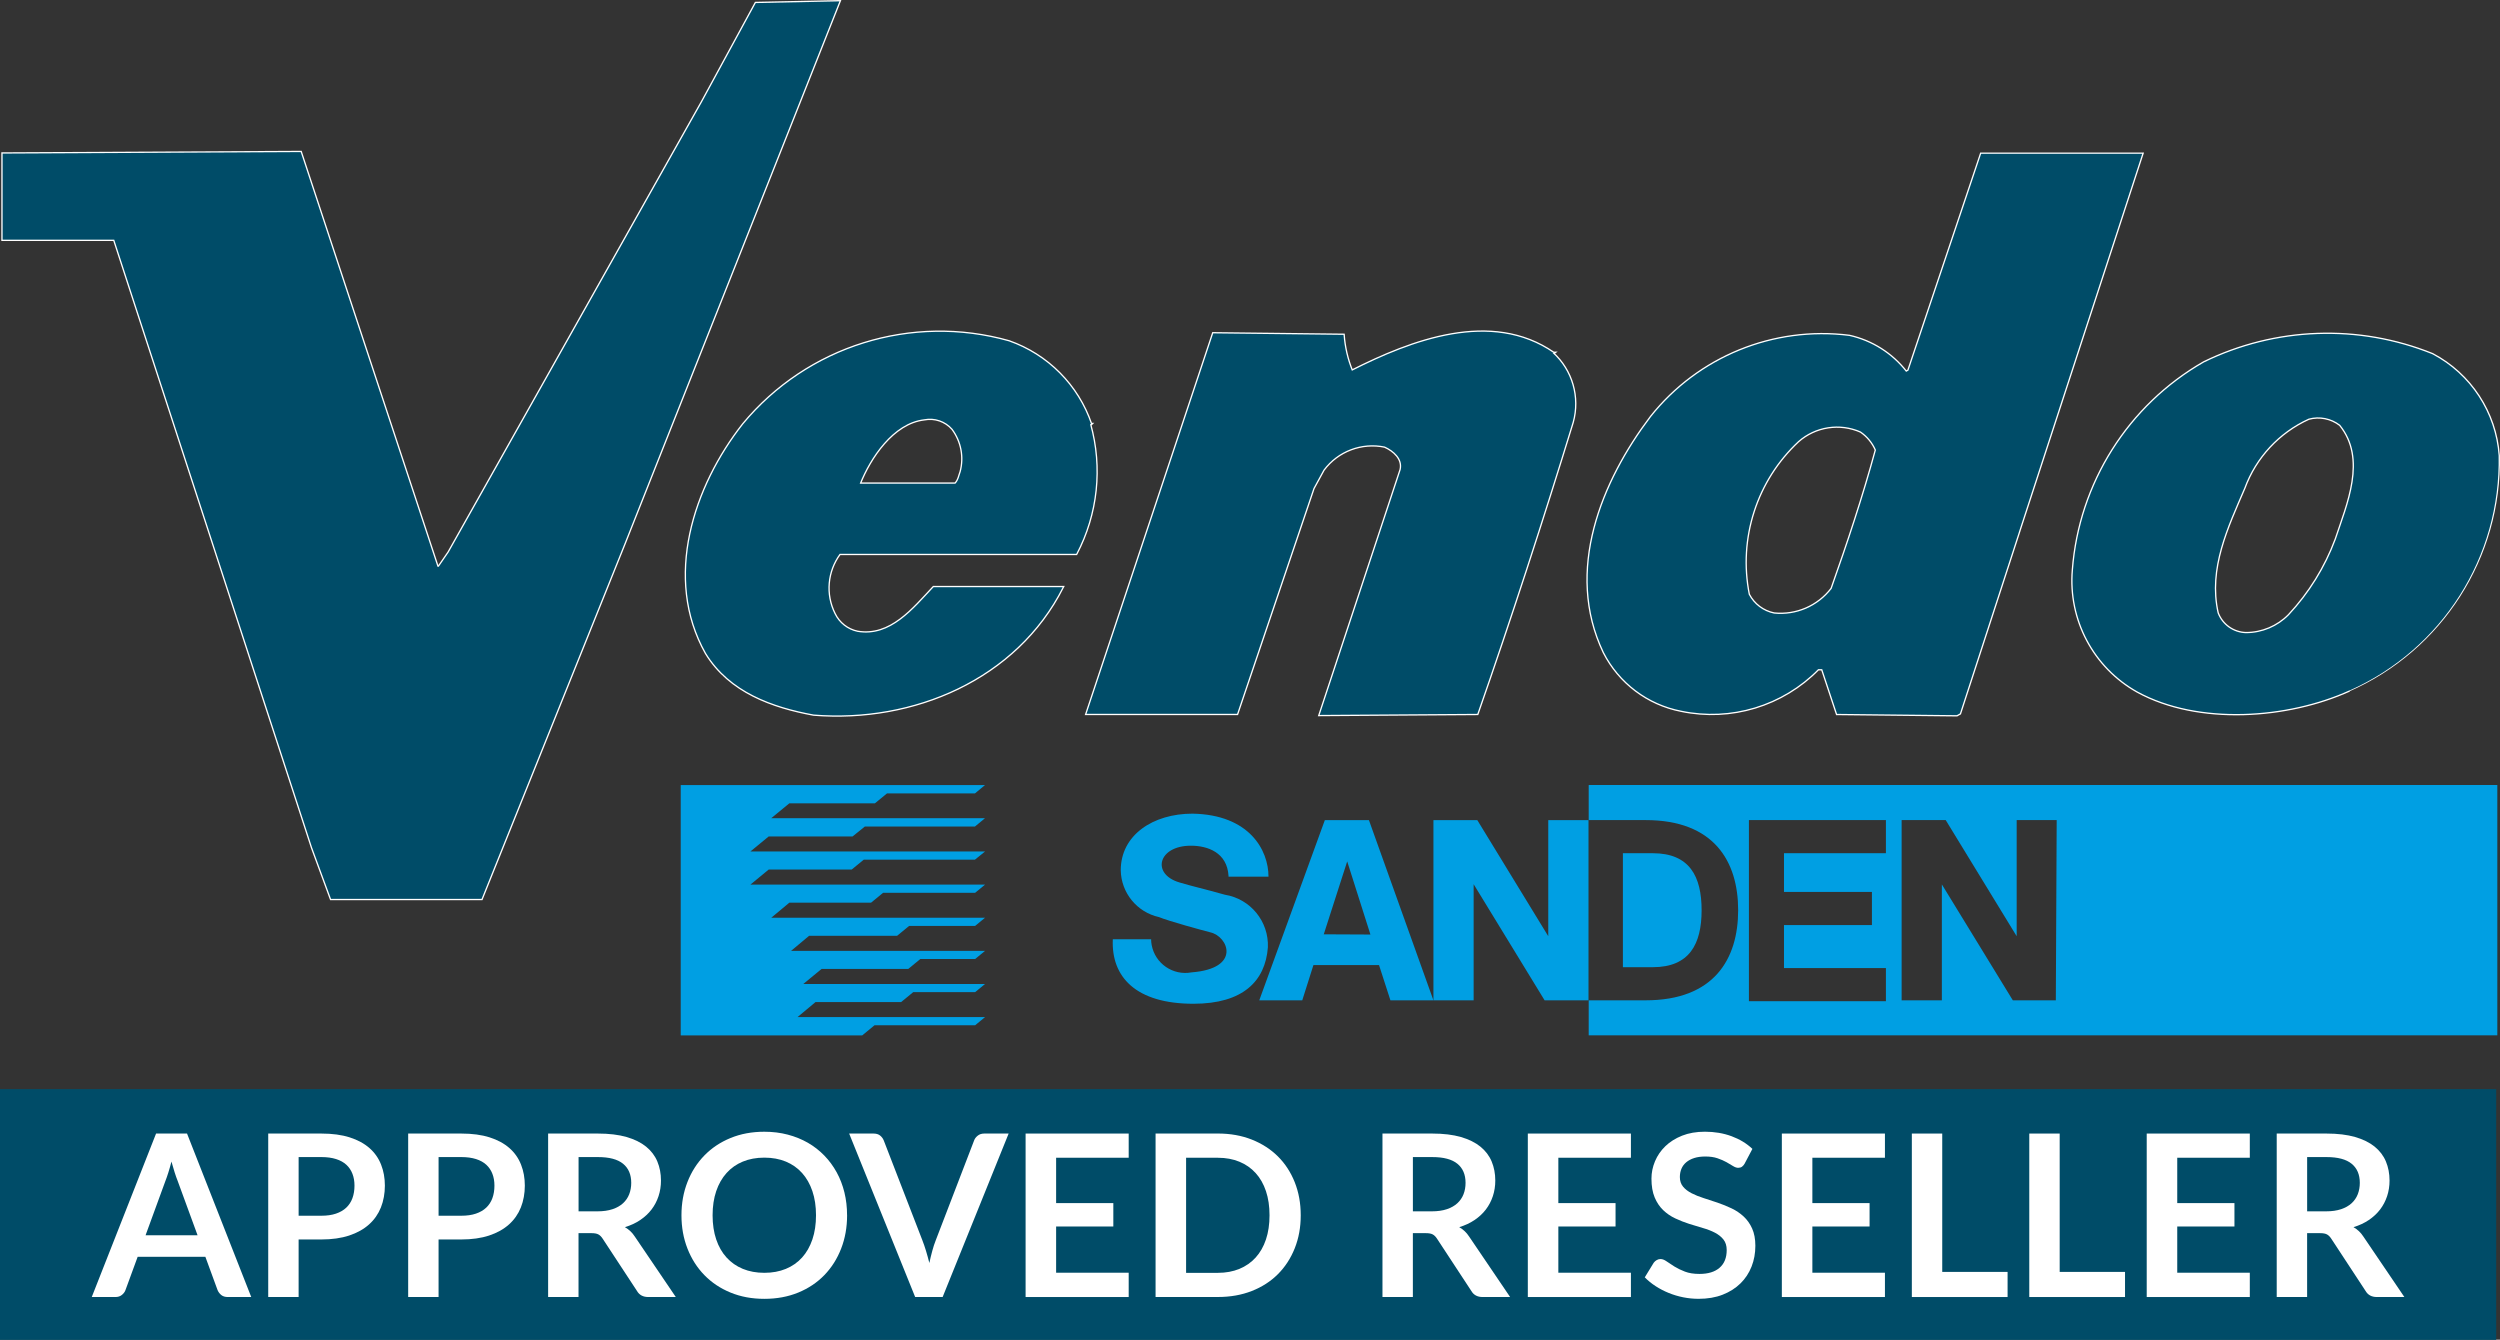<?xml version="1.0" encoding="UTF-8"?>
<!--
    Ich klaue bei der Automatenland GmbH
-->
<svg id="b" xmlns="http://www.w3.org/2000/svg" viewBox="0 0 1017.33 545.15"><rect x="0" y="0" width="1017.33" height="545.15" fill="#333333" stroke="none"/><g id="c"><path d="m388.76,196.85h-38.94c4.11-10.41,13.48-24.77,26.25-26.25,4.28-.84,8.68.66,11.55,3.94,3.73,5.02,4.96,11.47,3.33,17.5-.53,1.31-.79,3.41-2.19,4.81Zm356.62,42.71c-5.53,7.22-14.41,11.06-23.45,10.15-4.44-.9-8.24-3.76-10.33-7.79-4.54-22.88,3.07-46.48,20.13-62.4,7-6.15,16.93-7.69,25.47-3.94,2.74,1.87,4.9,4.48,6.21,7.53-5.25,19.25-11.46,37.89-18.03,56.45Zm205.14-20.04c4.64-14.09,13.04-32.73,1.75-46.65-3.63-2.79-8.36-3.73-12.78-2.54-12.18,5.53-21.64,15.71-26.25,28.27-6.74,15.75-14.96,32.64-10.85,50.85,1.82,4.84,6.39,8.09,11.55,8.23,6.58,0,12.89-2.66,17.5-7.35,8.32-8.91,14.81-19.38,19.08-30.81ZM1.07,62.52v35.01h45.42l80.51,247.32,7.7,20.92h61.26l58.11-144.49L341.59.56l-34.04.7-21.88,40.26-103.09,183.26-4.03,5.86h-.53L122.37,61.9l-121.3.61Zm442.91,110.09c-5.39-15.76-17.71-28.18-33.43-33.69-39.52-11.11-81.88,2.09-108.08,33.69-19.95,25.38-32.38,62.57-15.14,93.2,9.63,15.75,27.13,21.88,43.76,24.94,40.52,3.24,82.35-14.35,101.34-51.81h-52.51c-8.23,8.75-17.5,20.48-30.98,18.2-4.09-.86-7.55-3.58-9.36-7.35-3.95-7.89-3.13-17.32,2.1-24.42h96.27c8.52-16.23,10.53-35.11,5.6-52.77h.44Zm188.24-28.97c-25.38-17.5-57.85-4.99-82.09,7.26-1.89-4.66-3.05-9.59-3.41-14.62l-53.03-.61-51.55,154.81h61.26l31.07-91.8,4.11-7.53c5.78-7.72,15.5-11.41,24.94-9.45,3.68,1.66,7.53,4.99,6.48,9.45l-32.99,99.77,64.15-.44c13.39-38.33,26.78-79.55,38.77-118.67,2.84-10.18-.31-21.08-8.14-28.18h.44Zm189.29,72.9l50.23-153.94h-65.55l-29.58,88.21-.96.53c-5.77-7.41-13.94-12.57-23.1-14.62-30.79-3.85-61.37,8.62-80.69,32.91-19.87,26.25-35.01,62.66-19.17,95.83,6.26,12.32,17.85,21.07,31.42,23.72,20.25,4.25,41.26-2.12,55.75-16.89h1.66l6.04,18.2,48.75.53,1.23-.7,23.98-73.78Zm134.51,64.41c-24.94,11.29-61.26,14.09-86.2.44-17.7-9.9-27.97-29.24-26.25-49.45,2.68-35.24,22.64-66.87,53.3-84.45,29.11-14.22,62.89-15.43,92.94-3.33,15.5,8.17,25.68,23.75,26.95,41.22.91,41.15-22.96,78.82-60.56,95.57" style="fill:#004c68;"/><path d="m388.76,196.85h-38.94c4.11-10.41,13.48-24.77,26.25-26.25,4.28-.84,8.68.66,11.55,3.94,3.73,5.02,4.96,11.47,3.33,17.5-.53,1.31-.79,3.41-2.19,4.81Zm356.62,42.71c-5.53,7.22-14.41,11.06-23.45,10.15-4.44-.9-8.24-3.76-10.33-7.79-4.54-22.88,3.07-46.48,20.13-62.4,7-6.15,16.93-7.69,25.47-3.94,2.74,1.87,4.9,4.48,6.21,7.53-5.25,19.25-11.46,37.89-18.03,56.45Zm205.14-20.04c4.64-14.09,13.04-32.73,1.75-46.65-3.63-2.79-8.36-3.73-12.78-2.54-12.18,5.53-21.64,15.71-26.25,28.27-6.74,15.75-14.96,32.64-10.85,50.85,1.82,4.84,6.39,8.09,11.55,8.23,6.58,0,12.89-2.66,17.5-7.35,8.32-8.91,14.81-19.38,19.08-30.81ZM1.07,62.52v35.01h45.42l80.51,247.32,7.7,20.92h61.26l58.11-144.49L341.59.56l-34.04.7-21.88,40.26-103.09,183.26-4.03,5.86h-.53L122.37,61.9l-121.3.61Zm442.91,110.09c-5.39-15.76-17.71-28.18-33.43-33.69-39.52-11.11-81.88,2.09-108.08,33.69-19.95,25.38-32.38,62.57-15.14,93.2,9.63,15.75,27.13,21.88,43.76,24.94,40.52,3.24,82.35-14.35,101.34-51.81h-52.51c-8.23,8.75-17.5,20.48-30.98,18.2-4.09-.86-7.55-3.58-9.36-7.35-3.95-7.89-3.13-17.32,2.1-24.42h96.27c8.52-16.23,10.53-35.11,5.6-52.77h.44Zm188.24-28.97c-25.38-17.5-57.85-4.99-82.09,7.26-1.89-4.66-3.05-9.59-3.41-14.62l-53.03-.61-51.55,154.81h61.26l31.07-91.8,4.11-7.53c5.78-7.72,15.5-11.41,24.94-9.45,3.68,1.66,7.53,4.99,6.48,9.45l-32.99,99.77,64.15-.44c13.39-38.33,26.78-79.55,38.77-118.67,2.84-10.18-.31-21.08-8.14-28.18h.44Zm189.29,72.9l50.23-153.94h-65.55l-29.58,88.21-.96.53c-5.77-7.41-13.94-12.57-23.1-14.62-30.79-3.85-61.37,8.62-80.69,32.91-19.87,26.25-35.01,62.66-19.17,95.83,6.26,12.32,17.85,21.07,31.42,23.72,20.25,4.25,41.26-2.12,55.75-16.89h1.66l6.04,18.2,48.75.53,1.23-.7,23.98-73.78Zm134.51,64.41c-24.94,11.29-61.26,14.09-86.2.44-17.7-9.9-27.97-29.24-26.25-49.45,2.68-35.24,22.64-66.87,53.3-84.45,29.11-14.22,62.89-15.43,92.94-3.33,15.5,8.17,25.68,23.75,26.95,41.22.81,41.29-23.33,79.01-61.17,95.57h.44Z" style="fill:none; stroke:#fff; stroke-width:1.08px;"/><path d="m388.76,196.85h-38.94c4.11-10.41,13.48-24.77,26.25-26.25,4.28-.84,8.68.66,11.55,3.94,3.73,5.02,4.96,11.47,3.33,17.5-.53,1.31-.79,3.41-2.19,4.81Zm356.62,42.71c-5.53,7.22-14.41,11.06-23.45,10.15-4.44-.9-8.24-3.76-10.33-7.79-4.54-22.88,3.07-46.48,20.13-62.4,7-6.15,16.93-7.69,25.47-3.94,2.74,1.87,4.9,4.48,6.21,7.53-5.25,19.25-11.46,37.89-18.03,56.45Zm205.14-20.04c4.64-14.09,13.04-32.73,1.75-46.65-3.63-2.79-8.36-3.73-12.78-2.54-12.18,5.53-21.64,15.71-26.25,28.27-6.74,15.75-14.96,32.64-10.85,50.85,1.82,4.84,6.39,8.09,11.55,8.23,6.58,0,12.89-2.66,17.5-7.35,8.32-8.91,14.81-19.38,19.08-30.81ZM1.07,62.52v35.01h45.42l80.51,247.32,7.7,20.92h61.26l58.11-144.49L341.59.56l-34.04.7-21.88,40.26-103.09,183.26-4.03,5.86h-.53L122.37,61.9l-121.3.61Zm442.91,110.09c-5.39-15.76-17.71-28.18-33.43-33.69-39.52-11.11-81.88,2.09-108.08,33.69-19.95,25.38-32.38,62.57-15.14,93.2,9.63,15.75,27.13,21.88,43.76,24.94,40.52,3.24,82.35-14.35,101.34-51.81h-52.51c-8.23,8.75-17.5,20.48-30.98,18.2-4.09-.86-7.55-3.58-9.36-7.35-3.95-7.89-3.13-17.32,2.1-24.42h96.27c8.52-16.23,10.53-35.11,5.6-52.77h.44Zm188.24-28.97c-25.38-17.5-57.85-4.99-82.09,7.26-1.89-4.66-3.05-9.59-3.41-14.62l-53.03-.61-51.55,154.81h61.26l31.07-91.8,4.11-7.53c5.78-7.72,15.5-11.41,24.94-9.45,3.68,1.66,7.53,4.99,6.48,9.45l-32.99,99.77,64.15-.44c13.39-38.33,26.78-79.55,38.77-118.67,2.84-10.18-.31-21.08-8.14-28.18h.44Zm189.29,72.9l50.23-153.94h-65.55l-29.58,88.21-.96.53c-5.77-7.41-13.94-12.57-23.1-14.62-30.79-3.85-61.37,8.62-80.69,32.91-19.87,26.25-35.01,62.66-19.17,95.83,6.26,12.32,17.85,21.07,31.42,23.72,20.25,4.25,41.26-2.12,55.75-16.89h1.66l6.04,18.2,48.75.53,1.23-.7,23.98-73.78Zm134.51,64.41c-24.94,11.29-61.26,14.09-86.2.44-17.7-9.9-27.97-29.24-26.25-49.45,2.68-35.24,22.64-66.87,53.3-84.45,29.11-14.22,62.89-15.43,92.94-3.33,15.5,8.17,25.68,23.75,26.95,41.22.91,41.15-22.96,78.82-60.56,95.57" style="fill:#004c68;"/><polyline points="277.01 319.46 400.84 319.46 396.73 322.87 360.93 322.87 356.03 326.9 321.2 326.9 313.85 332.94 400.84 332.94 396.73 336.35 351.92 336.35 346.93 340.38 312.8 340.38 305.36 346.5 400.84 346.5 396.73 349.83 351.48 349.83 346.58 353.85 312.8 353.85 305.36 359.98 400.84 359.98 396.81 363.31 359.36 363.31 354.46 367.33 321.2 367.33 313.85 373.46 400.84 373.46 396.81 376.78 369.95 376.78 365.05 380.81 329.25 380.81 321.9 386.94 400.84 386.94 396.81 390.26 374.5 390.26 369.6 394.29 334.33 394.29 326.89 400.41 400.84 400.41 396.81 403.74 371.61 403.74 366.71 407.76 331.88 407.76 324.53 413.89 400.84 413.89 396.81 417.22 355.86 417.22 350.87 421.33 277.01 421.33 277.01 319.46" style="fill:#009fe3;"/><path d="m499.91,356.74h16.28c0-10.85-7.79-25.2-30.89-25.64-16.19,0-29.23,8.75-29.23,23.02.15,9.2,6.59,17.09,15.58,19.08,3.76,1.58,17.5,5.34,20.92,6.21,7.26,1.66,12.69,14.7-7.7,16.28-7.56,1.4-14.82-3.59-16.22-11.14-.14-.77-.22-1.55-.23-2.34h-15.58c-.7,15.32,9.36,26.25,32.82,26.25,20.13,0,29.23-9.19,30.28-22.93.44-10.55-7.08-19.76-17.5-21.44-9.36-2.63-12.25-3.15-18.47-4.99-11.55-3.41-8.75-14.96,4.64-14.96,6.74,0,14.79,2.71,15.32,12.34" style="fill:#009fe3;"/><polyline points="630.04 333.73 630.04 380.98 601.16 333.73 583.31 333.73 583.31 407.06 599.67 407.06 599.67 359.81 628.55 407.06 646.41 407.06 646.41 333.73 630.04 333.73" style="fill:#009fe3;"/><path d="m538.68,380.2l9.54-29.67,9.45,29.76-18.99-.09Zm17.94-46.47h-17.5l-26.69,73.34h17.5l4.55-14.35h26.69l4.64,14.35h17.5l-26.25-73.34" style="fill:#009fe3;"/><path d="m692.44,370.39c0-13.74-4.9-23.19-19.87-23.19h-12.16v46.38h12.16c14.96,0,19.87-9.45,19.87-23.19" style="fill:#009fe3;"/><path d="m836.58,407.06h-17.5l-28.88-47.17v47.17h-16.37v-73.34h17.94l28.88,47.26v-47.26h16.28l-.35,73.34Zm-69.14-59.86h-41.48v15.75h35.79v13.48h-35.79v17.5h41.48v13.48h-55.75v-73.69h55.75v13.48Zm-120.95-27.74v14.26h23.19c27.74,0,37.63,16.72,37.63,36.67s-9.89,36.67-37.63,36.67h-23.19v14.26h369.75v-101.87h-369.31" style="fill:#009fe3;"/></g><g id="d"><rect y="443.28" width="1015.75" height="101.87" style="fill:#004c68;"/><path d="m102.25,527.8h-9.57c-1.07,0-1.95-.27-2.62-.8-.67-.54-1.18-1.2-1.52-2l-4.97-13.57h-27.55l-4.97,13.57c-.25.71-.72,1.35-1.43,1.93-.71.58-1.58.87-2.62.87h-9.66l26.17-66.52h12.6l26.13,66.52Zm-21.85-25.12l-8.1-22.13c-.4-.98-.81-2.15-1.24-3.5-.43-1.35-.86-2.81-1.29-4.37-.4,1.56-.81,3.03-1.24,4.39-.43,1.37-.84,2.55-1.24,3.56l-8.05,22.03h21.16Z" style="fill:#004c68;"/><path d="m130.77,461.28c4.45,0,8.3.52,11.55,1.56,3.25,1.04,5.93,2.5,8.05,4.37,2.12,1.87,3.69,4.11,4.71,6.72,1.03,2.61,1.54,5.46,1.54,8.56s-.54,6.17-1.61,8.85c-1.07,2.68-2.68,4.99-4.83,6.92-2.15,1.93-4.84,3.44-8.07,4.51-3.24,1.07-7.02,1.61-11.34,1.61h-9.25v23.41h-12.37v-66.52h21.62Zm0,33.44c2.27,0,4.25-.28,5.93-.85,1.69-.57,3.09-1.38,4.21-2.44,1.12-1.06,1.96-2.35,2.51-3.86.55-1.52.83-3.21.83-5.08s-.28-3.39-.83-4.83c-.55-1.44-1.38-2.67-2.48-3.68-1.1-1.01-2.5-1.79-4.19-2.32s-3.68-.81-5.98-.81h-9.25v23.87h9.25Z" style="fill:#004c68;"/><path d="m187.72,461.28c4.45,0,8.3.52,11.55,1.56,3.25,1.04,5.93,2.5,8.05,4.37,2.12,1.87,3.69,4.11,4.71,6.72,1.03,2.61,1.54,5.46,1.54,8.56s-.54,6.17-1.61,8.85c-1.07,2.68-2.68,4.99-4.83,6.92-2.15,1.93-4.84,3.44-8.07,4.51-3.24,1.07-7.02,1.61-11.34,1.61h-9.25v23.41h-12.37v-66.52h21.62Zm0,33.44c2.27,0,4.25-.28,5.93-.85,1.69-.57,3.09-1.38,4.21-2.44,1.12-1.06,1.96-2.35,2.51-3.86.55-1.52.83-3.21.83-5.08s-.28-3.39-.83-4.83c-.55-1.44-1.38-2.67-2.48-3.68-1.1-1.01-2.5-1.79-4.19-2.32s-3.68-.81-5.98-.81h-9.25v23.87h9.25Z" style="fill:#004c68;"/><path d="m274.98,527.8h-11.18c-2.12,0-3.65-.83-4.6-2.48l-13.98-21.3c-.52-.8-1.1-1.36-1.73-1.7-.63-.34-1.56-.51-2.78-.51h-5.29v25.99h-12.37v-66.52h20.29c4.51,0,8.38.47,11.62,1.4,3.23.94,5.89,2.25,7.96,3.93,2.07,1.69,3.6,3.7,4.58,6.05s1.47,4.93,1.47,7.75c0,2.24-.33,4.35-.99,6.35-.66,1.99-1.61,3.8-2.85,5.43-1.24,1.62-2.78,3.05-4.6,4.28-1.83,1.23-3.9,2.19-6.23,2.9.8.46,1.53,1,2.21,1.63.67.63,1.29,1.37,1.84,2.23l16.65,24.56Zm-31.83-34.87c2.33,0,4.36-.29,6.1-.87,1.73-.58,3.16-1.39,4.28-2.42,1.12-1.03,1.96-2.25,2.51-3.66.55-1.41.83-2.96.83-4.65,0-3.37-1.11-5.96-3.33-7.77-2.22-1.81-5.62-2.71-10.19-2.71h-7.91v22.08h7.73Z" style="fill:#004c68;"/><path d="m344.71,494.54c0,4.88-.8,9.39-2.42,13.55-1.61,4.16-3.89,7.75-6.83,10.79-2.94,3.04-6.49,5.41-10.63,7.11-4.14,1.7-8.74,2.55-13.8,2.55s-9.61-.85-13.75-2.55c-4.14-1.7-7.69-4.07-10.65-7.11-2.96-3.04-5.25-6.63-6.88-10.79-1.63-4.16-2.44-8.67-2.44-13.55s.81-9.39,2.44-13.55c1.62-4.16,3.92-7.75,6.88-10.79,2.96-3.04,6.51-5.41,10.65-7.11s8.72-2.55,13.75-2.55c3.37,0,6.55.39,9.52,1.17,2.97.78,5.7,1.89,8.19,3.31,2.48,1.43,4.71,3.16,6.69,5.2,1.98,2.04,3.66,4.32,5.04,6.83,1.38,2.52,2.43,5.24,3.15,8.19.72,2.94,1.08,6.04,1.08,9.29Zm-12.65,0c0-3.65-.49-6.92-1.47-9.82-.98-2.9-2.38-5.36-4.19-7.38-1.81-2.02-4.01-3.57-6.6-4.65-2.59-1.07-5.51-1.61-8.76-1.61s-6.17.54-8.76,1.61c-2.59,1.07-4.8,2.62-6.62,4.65-1.82,2.02-3.23,4.49-4.21,7.38-.98,2.9-1.47,6.17-1.47,9.82s.49,6.92,1.47,9.82c.98,2.9,2.38,5.35,4.21,7.36,1.82,2.01,4.03,3.55,6.62,4.62,2.59,1.07,5.51,1.61,8.76,1.61s6.17-.54,8.76-1.61c2.59-1.07,4.79-2.61,6.6-4.62,1.81-2.01,3.2-4.46,4.19-7.36.98-2.9,1.47-6.17,1.47-9.82Z" style="fill:#004c68;"/><path d="m410.45,461.28l-26.86,66.52h-11.18l-26.86-66.52h9.94c1.07,0,1.95.26,2.62.78.67.52,1.18,1.2,1.52,2.02l15.69,40.57c.52,1.32,1.02,2.77,1.5,4.35.48,1.58.93,3.23,1.36,4.95.37-1.72.77-3.37,1.2-4.95.43-1.58.9-3.03,1.43-4.35l15.59-40.57c.25-.71.73-1.35,1.45-1.93.72-.58,1.6-.87,2.65-.87h9.98Z" style="fill:#004c68;"/><path d="m429.77,471.13v18.45h23.28v9.52h-23.28v18.81h29.53v9.89h-41.95v-66.52h41.95v9.84h-29.53Z" style="fill:#004c68;"/><path d="m529.31,494.54c0,4.88-.81,9.35-2.44,13.43-1.63,4.08-3.91,7.59-6.85,10.53-2.94,2.94-6.49,5.23-10.63,6.85-4.14,1.63-8.74,2.44-13.8,2.44h-25.35v-66.52h25.35c5.06,0,9.66.82,13.8,2.46,4.14,1.64,7.68,3.93,10.63,6.85,2.94,2.93,5.23,6.43,6.85,10.51,1.62,4.08,2.44,8.56,2.44,13.43Zm-12.7,0c0-3.65-.48-6.92-1.45-9.82-.97-2.9-2.36-5.35-4.19-7.36-1.82-2.01-4.03-3.55-6.62-4.62s-5.51-1.61-8.76-1.61h-12.93v46.83h12.93c3.25,0,6.17-.54,8.76-1.61,2.59-1.07,4.8-2.61,6.62-4.62,1.82-2.01,3.22-4.46,4.19-7.36.97-2.9,1.45-6.17,1.45-9.82Z" style="fill:#004c68;"/><path d="m614.5,527.8h-11.18c-2.12,0-3.65-.83-4.6-2.48l-13.98-21.3c-.52-.8-1.1-1.36-1.73-1.7-.63-.34-1.56-.51-2.78-.51h-5.29v25.99h-12.37v-66.52h20.29c4.51,0,8.38.47,11.61,1.4,3.24.94,5.89,2.25,7.96,3.93,2.07,1.69,3.6,3.7,4.58,6.05s1.47,4.93,1.47,7.75c0,2.24-.33,4.35-.99,6.35-.66,1.99-1.61,3.8-2.85,5.43-1.24,1.62-2.78,3.05-4.6,4.28-1.83,1.23-3.9,2.19-6.23,2.9.8.46,1.53,1,2.21,1.63.67.63,1.29,1.37,1.84,2.23l16.65,24.56Zm-31.83-34.87c2.33,0,4.36-.29,6.09-.87,1.73-.58,3.16-1.39,4.28-2.42,1.12-1.03,1.96-2.25,2.51-3.66.55-1.41.83-2.96.83-4.65,0-3.37-1.11-5.96-3.33-7.77-2.22-1.81-5.62-2.71-10.19-2.71h-7.91v22.08h7.73Z" style="fill:#004c68;"/><path d="m634.14,471.13v18.45h23.28v9.52h-23.28v18.81h29.53v9.89h-41.95v-66.52h41.95v9.84h-29.53Z" style="fill:#004c68;"/><path d="m710.04,473.38c-.37.64-.76,1.11-1.17,1.4s-.93.44-1.54.44c-.64,0-1.34-.24-2.09-.71-.75-.47-1.65-1-2.69-1.59-1.04-.58-2.26-1.11-3.66-1.59s-3.04-.71-4.95-.71c-1.72,0-3.22.21-4.51.62s-2.37.99-3.24,1.72-1.53,1.62-1.96,2.65-.64,2.15-.64,3.38c0,1.56.44,2.87,1.31,3.91.87,1.04,2.03,1.93,3.47,2.67,1.44.74,3.08,1.4,4.92,1.98,1.84.58,3.73,1.2,5.66,1.86,1.93.66,3.82,1.43,5.66,2.3,1.84.87,3.48,1.98,4.92,3.31,1.44,1.33,2.6,2.97,3.47,4.9s1.31,4.28,1.31,7.04c0,3.01-.51,5.82-1.54,8.44-1.03,2.62-2.53,4.91-4.51,6.85-1.98,1.95-4.39,3.48-7.25,4.6-2.85,1.12-6.12,1.68-9.8,1.68-2.12,0-4.2-.21-6.26-.62s-4.02-1-5.91-1.77c-1.89-.77-3.66-1.69-5.31-2.76-1.66-1.07-3.13-2.27-4.42-3.59l3.63-5.93c.31-.43.71-.79,1.2-1.08.49-.29,1.01-.44,1.56-.44.77,0,1.59.31,2.48.94.89.63,1.95,1.33,3.17,2.09s2.66,1.46,4.3,2.09c1.64.63,3.61.94,5.91.94,3.53,0,6.26-.83,8.19-2.51,1.93-1.67,2.9-4.07,2.9-7.2,0-1.75-.44-3.17-1.31-4.28-.87-1.1-2.03-2.03-3.47-2.78-1.44-.75-3.08-1.39-4.92-1.91s-3.71-1.09-5.61-1.7c-1.9-.61-3.77-1.35-5.61-2.21s-3.48-1.98-4.92-3.36c-1.44-1.38-2.6-3.1-3.47-5.17s-1.31-4.62-1.31-7.66c0-2.42.48-4.78,1.45-7.08s2.37-4.34,4.21-6.12c1.84-1.78,4.11-3.2,6.81-4.28,2.7-1.07,5.8-1.61,9.29-1.61,3.92,0,7.54.61,10.86,1.84,3.31,1.23,6.13,2.94,8.46,5.15l-3.08,5.84Z" style="fill:#004c68;"/><path d="m737.51,471.13v18.45h23.28v9.52h-23.28v18.81h29.53v9.89h-41.95v-66.52h41.95v9.84h-29.53Z" style="fill:#004c68;"/><path d="m816.95,517.59v10.21h-38.96v-66.52h12.37v56.3h26.59Z" style="fill:#004c68;"/><path d="m864.74,517.59v10.21h-38.96v-66.52h12.37v56.3h26.59Z" style="fill:#004c68;"/><path d="m885.99,471.13v18.45h23.28v9.52h-23.28v18.81h29.53v9.89h-41.95v-66.52h41.95v9.84h-29.53Z" style="fill:#004c68;"/><path d="m978.4,527.8h-11.18c-2.12,0-3.65-.83-4.6-2.48l-13.98-21.3c-.52-.8-1.1-1.36-1.73-1.7-.63-.34-1.56-.51-2.78-.51h-5.29v25.99h-12.37v-66.52h20.29c4.51,0,8.38.47,11.61,1.4,3.24.94,5.89,2.25,7.96,3.93,2.07,1.69,3.6,3.7,4.58,6.05s1.47,4.93,1.47,7.75c0,2.24-.33,4.35-.99,6.35-.66,1.99-1.61,3.8-2.85,5.43-1.24,1.62-2.78,3.05-4.6,4.28-1.83,1.23-3.9,2.19-6.23,2.9.8.46,1.53,1,2.21,1.63.67.63,1.29,1.37,1.84,2.23l16.65,24.56Zm-31.83-34.87c2.33,0,4.36-.29,6.09-.87,1.73-.58,3.16-1.39,4.28-2.42,1.12-1.03,1.96-2.25,2.51-3.66.55-1.41.83-2.96.83-4.65,0-3.37-1.11-5.96-3.33-7.77-2.22-1.81-5.62-2.71-10.19-2.71h-7.91v22.08h7.73Z" style="fill:#004c68;"/><rect y="443.28" width="1015.75" height="101.87" style="fill:#004c68;"/><path d="m102.25,527.8h-9.57c-1.07,0-1.95-.27-2.62-.8-.67-.54-1.18-1.2-1.52-2l-4.97-13.57h-27.55l-4.97,13.57c-.25.71-.72,1.35-1.43,1.93-.71.58-1.58.87-2.62.87h-9.66l26.17-66.52h12.6l26.13,66.52Zm-21.85-25.12l-8.1-22.13c-.4-.98-.81-2.15-1.24-3.5-.43-1.35-.86-2.81-1.29-4.37-.4,1.56-.81,3.03-1.24,4.39-.43,1.37-.84,2.55-1.24,3.56l-8.05,22.03h21.16Z" style="fill:#fff;"/><path d="m130.77,461.28c4.45,0,8.3.52,11.55,1.56,3.25,1.04,5.93,2.5,8.05,4.37,2.12,1.87,3.69,4.11,4.71,6.72,1.03,2.61,1.54,5.46,1.54,8.56s-.54,6.17-1.61,8.85c-1.07,2.68-2.68,4.99-4.83,6.92-2.15,1.93-4.84,3.44-8.07,4.51-3.24,1.07-7.02,1.61-11.34,1.61h-9.25v23.41h-12.37v-66.52h21.62Zm0,33.44c2.27,0,4.25-.28,5.93-.85,1.69-.57,3.09-1.38,4.21-2.44,1.12-1.06,1.96-2.35,2.51-3.86.55-1.52.83-3.21.83-5.08s-.28-3.39-.83-4.83c-.55-1.44-1.38-2.67-2.48-3.68-1.1-1.01-2.5-1.79-4.19-2.32s-3.68-.81-5.98-.81h-9.25v23.87h9.25Z" style="fill:#fff;"/><path d="m187.72,461.28c4.45,0,8.3.52,11.55,1.56,3.25,1.04,5.93,2.5,8.05,4.37,2.12,1.87,3.69,4.11,4.71,6.72,1.03,2.61,1.54,5.46,1.54,8.56s-.54,6.17-1.61,8.85c-1.07,2.68-2.68,4.99-4.83,6.92-2.15,1.93-4.84,3.44-8.07,4.51-3.24,1.07-7.02,1.61-11.34,1.61h-9.25v23.41h-12.37v-66.52h21.62Zm0,33.44c2.27,0,4.25-.28,5.93-.85,1.69-.57,3.09-1.38,4.21-2.44,1.12-1.06,1.96-2.35,2.51-3.86.55-1.52.83-3.21.83-5.08s-.28-3.39-.83-4.83c-.55-1.44-1.38-2.67-2.48-3.68-1.1-1.01-2.5-1.79-4.19-2.32s-3.68-.81-5.98-.81h-9.25v23.87h9.25Z" style="fill:#fff;"/><path d="m274.98,527.8h-11.18c-2.12,0-3.65-.83-4.6-2.48l-13.98-21.3c-.52-.8-1.1-1.36-1.73-1.7-.63-.34-1.56-.51-2.78-.51h-5.29v25.99h-12.37v-66.52h20.29c4.51,0,8.38.47,11.62,1.4,3.23.94,5.89,2.25,7.96,3.93,2.07,1.69,3.6,3.7,4.58,6.05s1.47,4.93,1.47,7.75c0,2.24-.33,4.35-.99,6.35-.66,1.99-1.61,3.8-2.85,5.43-1.24,1.62-2.78,3.05-4.6,4.28-1.83,1.23-3.9,2.19-6.23,2.9.8.46,1.53,1,2.21,1.63.67.63,1.29,1.37,1.84,2.23l16.65,24.56Zm-31.83-34.87c2.33,0,4.36-.29,6.1-.87,1.73-.58,3.16-1.39,4.28-2.42,1.12-1.03,1.96-2.25,2.51-3.66.55-1.41.83-2.96.83-4.65,0-3.37-1.11-5.96-3.33-7.77-2.22-1.81-5.62-2.71-10.19-2.71h-7.91v22.08h7.73Z" style="fill:#fff;"/><path d="m344.71,494.54c0,4.88-.8,9.39-2.42,13.55-1.61,4.16-3.89,7.75-6.83,10.79-2.94,3.04-6.49,5.41-10.63,7.11-4.14,1.7-8.74,2.55-13.8,2.55s-9.61-.85-13.75-2.55c-4.14-1.7-7.69-4.07-10.65-7.11-2.96-3.04-5.25-6.63-6.88-10.79-1.63-4.16-2.44-8.67-2.44-13.55s.81-9.39,2.44-13.55c1.62-4.16,3.92-7.75,6.88-10.79,2.96-3.04,6.51-5.41,10.65-7.11s8.72-2.55,13.75-2.55c3.37,0,6.55.39,9.52,1.17,2.97.78,5.7,1.89,8.19,3.31,2.48,1.43,4.71,3.16,6.69,5.2,1.98,2.04,3.66,4.32,5.04,6.83,1.38,2.52,2.43,5.24,3.15,8.19.72,2.94,1.08,6.04,1.08,9.29Zm-12.65,0c0-3.65-.49-6.92-1.47-9.82-.98-2.9-2.38-5.36-4.19-7.38-1.81-2.02-4.01-3.57-6.6-4.65-2.59-1.07-5.51-1.61-8.76-1.61s-6.17.54-8.76,1.61c-2.59,1.07-4.8,2.62-6.62,4.65-1.82,2.02-3.23,4.49-4.21,7.38-.98,2.9-1.47,6.17-1.47,9.82s.49,6.92,1.47,9.82c.98,2.9,2.38,5.35,4.21,7.36,1.82,2.01,4.03,3.55,6.62,4.62,2.59,1.07,5.51,1.61,8.76,1.61s6.17-.54,8.76-1.61c2.59-1.07,4.79-2.61,6.6-4.62,1.81-2.01,3.2-4.46,4.19-7.36.98-2.9,1.47-6.17,1.47-9.82Z" style="fill:#fff;"/><path d="m410.45,461.28l-26.86,66.52h-11.18l-26.86-66.52h9.94c1.07,0,1.95.26,2.62.78.67.52,1.18,1.2,1.52,2.02l15.69,40.57c.52,1.32,1.02,2.77,1.5,4.35.48,1.58.93,3.23,1.36,4.95.37-1.72.77-3.37,1.2-4.95.43-1.58.9-3.03,1.43-4.35l15.59-40.57c.25-.71.73-1.35,1.45-1.93.72-.58,1.6-.87,2.65-.87h9.98Z" style="fill:#fff;"/><path d="m429.77,471.13v18.45h23.28v9.52h-23.28v18.81h29.53v9.89h-41.95v-66.52h41.95v9.84h-29.53Z" style="fill:#fff;"/><path d="m529.31,494.54c0,4.88-.81,9.35-2.44,13.43-1.63,4.08-3.91,7.59-6.85,10.53-2.94,2.94-6.49,5.23-10.63,6.85-4.14,1.63-8.74,2.44-13.8,2.44h-25.35v-66.52h25.35c5.06,0,9.66.82,13.8,2.46,4.14,1.64,7.68,3.93,10.63,6.85,2.94,2.93,5.23,6.43,6.85,10.51,1.62,4.08,2.44,8.56,2.44,13.43Zm-12.7,0c0-3.65-.48-6.92-1.45-9.82-.97-2.9-2.36-5.35-4.19-7.36-1.82-2.01-4.03-3.55-6.62-4.62s-5.51-1.61-8.76-1.61h-12.93v46.83h12.93c3.25,0,6.17-.54,8.76-1.61,2.59-1.07,4.8-2.61,6.62-4.62,1.82-2.01,3.22-4.46,4.19-7.36.97-2.9,1.45-6.17,1.45-9.82Z" style="fill:#fff;"/><path d="m614.5,527.8h-11.18c-2.12,0-3.65-.83-4.6-2.48l-13.98-21.3c-.52-.8-1.1-1.36-1.73-1.7-.63-.34-1.56-.51-2.78-.51h-5.29v25.99h-12.37v-66.52h20.29c4.51,0,8.38.47,11.61,1.4,3.24.94,5.89,2.25,7.96,3.93,2.07,1.69,3.6,3.7,4.58,6.05s1.47,4.93,1.47,7.75c0,2.24-.33,4.35-.99,6.35-.66,1.99-1.61,3.8-2.85,5.43-1.24,1.62-2.78,3.05-4.6,4.28-1.83,1.23-3.9,2.19-6.23,2.9.8.46,1.53,1,2.21,1.63.67.63,1.29,1.37,1.84,2.23l16.65,24.56Zm-31.83-34.87c2.33,0,4.36-.29,6.09-.87,1.73-.58,3.16-1.39,4.28-2.42,1.12-1.03,1.96-2.25,2.51-3.66.55-1.41.83-2.96.83-4.65,0-3.37-1.11-5.96-3.33-7.77-2.22-1.81-5.62-2.71-10.19-2.71h-7.91v22.08h7.73Z" style="fill:#fff;"/><path d="m634.14,471.13v18.45h23.28v9.52h-23.28v18.81h29.53v9.89h-41.95v-66.52h41.95v9.84h-29.53Z" style="fill:#fff;"/><path d="m710.04,473.38c-.37.64-.76,1.11-1.17,1.4s-.93.44-1.54.44c-.64,0-1.34-.24-2.09-.71-.75-.47-1.65-1-2.69-1.59-1.04-.58-2.26-1.11-3.66-1.59s-3.04-.71-4.95-.71c-1.72,0-3.22.21-4.51.62s-2.37.99-3.24,1.72-1.53,1.62-1.96,2.65-.64,2.15-.64,3.38c0,1.56.44,2.87,1.31,3.91.87,1.04,2.03,1.93,3.47,2.67,1.44.74,3.08,1.4,4.92,1.98,1.84.58,3.73,1.2,5.66,1.86,1.93.66,3.82,1.43,5.66,2.3,1.84.87,3.48,1.98,4.92,3.31,1.44,1.33,2.6,2.97,3.47,4.9s1.31,4.28,1.31,7.04c0,3.01-.51,5.82-1.54,8.44-1.03,2.62-2.53,4.91-4.51,6.85-1.98,1.95-4.39,3.48-7.25,4.6-2.85,1.12-6.12,1.68-9.8,1.68-2.12,0-4.2-.21-6.26-.62s-4.02-1-5.91-1.77c-1.89-.77-3.66-1.69-5.31-2.76-1.66-1.07-3.13-2.27-4.42-3.59l3.63-5.93c.31-.43.71-.79,1.2-1.08.49-.29,1.01-.44,1.56-.44.77,0,1.59.31,2.48.94.89.63,1.95,1.33,3.17,2.09s2.66,1.46,4.3,2.09c1.64.63,3.61.94,5.91.94,3.53,0,6.26-.83,8.19-2.51,1.93-1.67,2.9-4.07,2.9-7.2,0-1.75-.44-3.17-1.31-4.28-.87-1.1-2.03-2.03-3.47-2.78-1.44-.75-3.08-1.39-4.92-1.91s-3.71-1.09-5.61-1.7c-1.9-.61-3.77-1.35-5.61-2.21s-3.48-1.98-4.92-3.36c-1.44-1.38-2.6-3.1-3.47-5.17s-1.31-4.62-1.31-7.66c0-2.42.48-4.78,1.45-7.08s2.37-4.34,4.21-6.12c1.84-1.78,4.11-3.2,6.81-4.28,2.7-1.07,5.8-1.61,9.29-1.61,3.92,0,7.54.61,10.86,1.84,3.31,1.23,6.13,2.94,8.46,5.15l-3.08,5.84Z" style="fill:#fff;"/><path d="m737.51,471.13v18.45h23.28v9.52h-23.28v18.81h29.53v9.89h-41.95v-66.52h41.95v9.84h-29.53Z" style="fill:#fff;"/><path d="m816.95,517.59v10.21h-38.96v-66.52h12.37v56.3h26.59Z" style="fill:#fff;"/><path d="m864.74,517.59v10.21h-38.96v-66.52h12.37v56.3h26.59Z" style="fill:#fff;"/><path d="m885.99,471.13v18.45h23.28v9.52h-23.28v18.81h29.53v9.89h-41.95v-66.52h41.95v9.84h-29.53Z" style="fill:#fff;"/><path d="m978.4,527.8h-11.18c-2.12,0-3.65-.83-4.6-2.48l-13.98-21.3c-.52-.8-1.1-1.36-1.73-1.7-.63-.34-1.56-.51-2.78-.51h-5.29v25.99h-12.37v-66.52h20.29c4.51,0,8.38.47,11.61,1.4,3.24.94,5.89,2.25,7.96,3.93,2.07,1.69,3.6,3.7,4.58,6.05s1.47,4.93,1.47,7.75c0,2.24-.33,4.35-.99,6.35-.66,1.99-1.61,3.8-2.85,5.43-1.24,1.62-2.78,3.05-4.6,4.28-1.83,1.23-3.9,2.19-6.23,2.9.8.46,1.53,1,2.21,1.63.67.63,1.29,1.37,1.84,2.23l16.65,24.56Zm-31.83-34.87c2.33,0,4.36-.29,6.09-.87,1.73-.58,3.16-1.39,4.28-2.42,1.12-1.03,1.96-2.25,2.51-3.66.55-1.41.83-2.96.83-4.65,0-3.37-1.11-5.96-3.33-7.77-2.22-1.81-5.62-2.71-10.19-2.71h-7.91v22.08h7.73Z" style="fill:#fff;"/></g></svg>